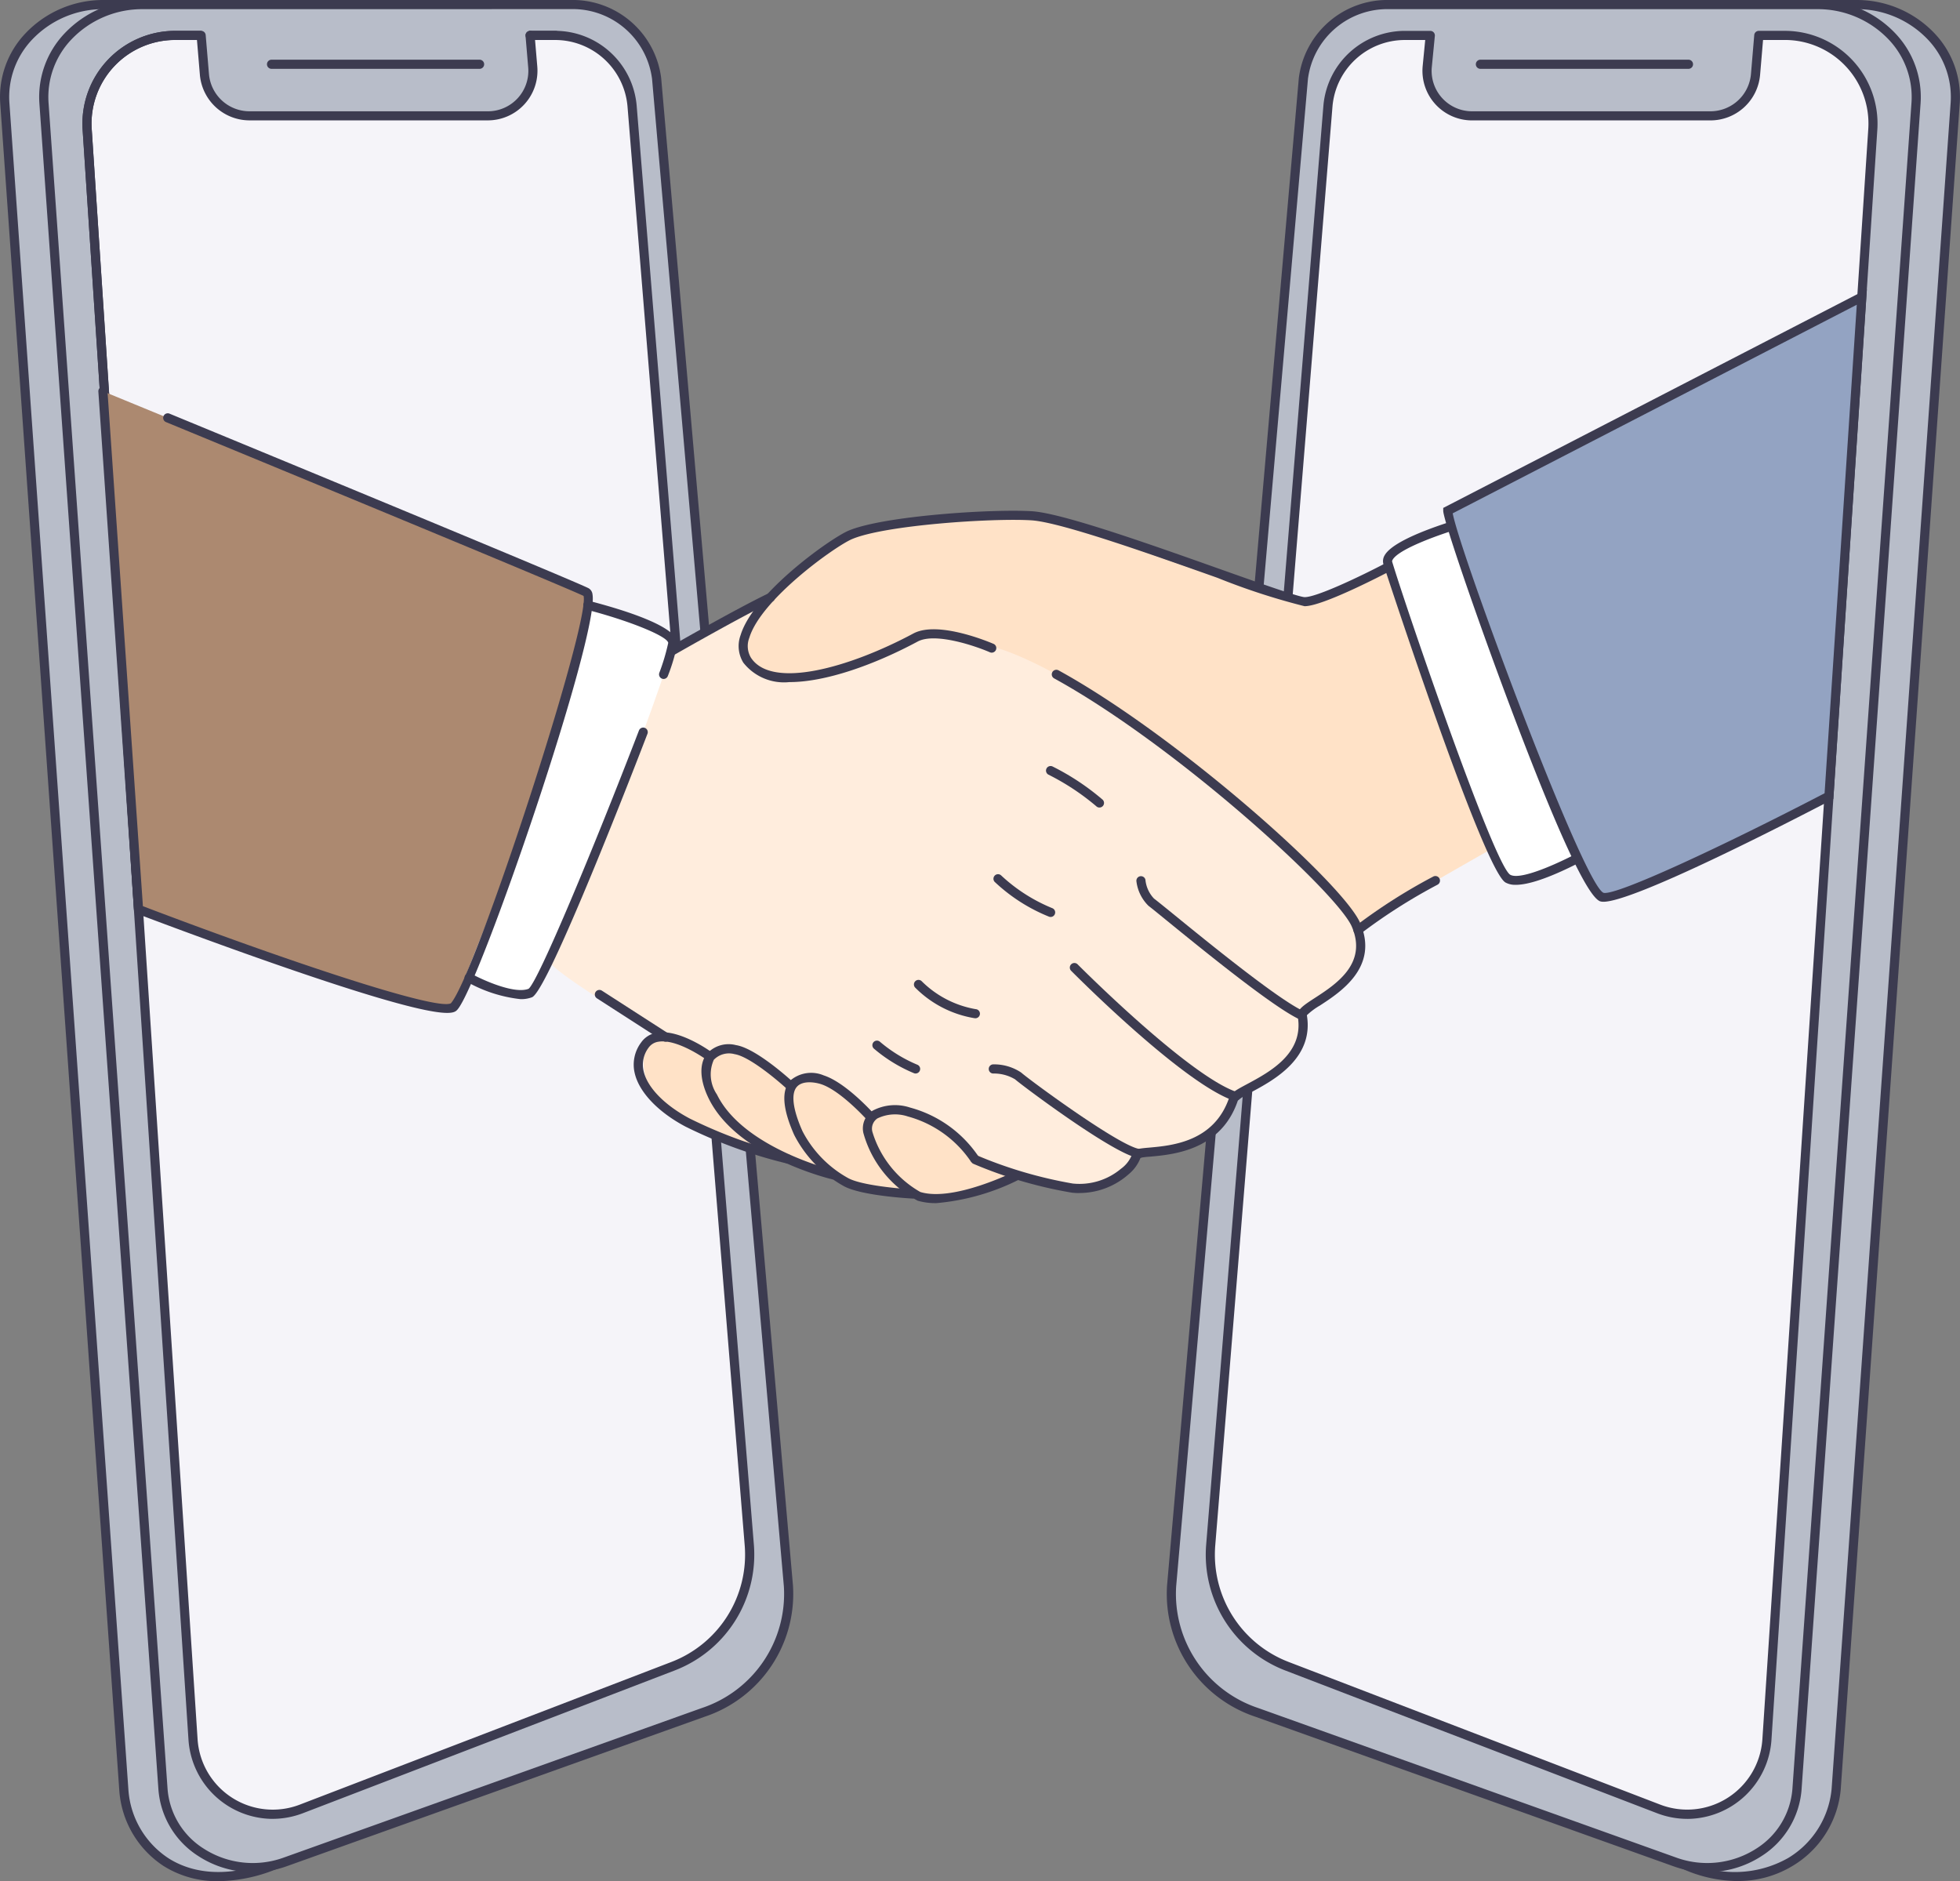 <svg id="img__scene03" data-name="img_ scene03" xmlns="http://www.w3.org/2000/svg" xmlns:xlink="http://www.w3.org/1999/xlink" width="146.089" height="140.2" viewBox="0 0 146.089 140.2">
  <rect x="0" y="0" width="146.089" height="140.2" fill="#808080" stroke="none"/>
  <defs>
    <clipPath id="clip-path">
      <rect id="長方形_34" data-name="長方形 34" width="146.089" height="140.2" fill="none"/>
    </clipPath>
  </defs>
  <g id="グループ_11" data-name="グループ 11" clip-path="url(#clip-path)">
    <path id="パス_108" data-name="パス 108" d="M.687,8.009A7.114,7.114,0,0,1,8.064.671H39.935a6.274,6.274,0,0,1,6.416,5.511l9.825,112.353a9.256,9.256,0,0,1-6.354,9.418l-29.856,11.57C14.1,142.15,9.859,137.885,9.56,133.69Z" transform="translate(-0.331 -0.331)" fill="#b8bdc9"/>
    <path id="パス_109" data-name="パス 109" d="M16.274,140.2a7.476,7.476,0,0,1-4.08-1.13,7.339,7.339,0,0,1-3.306-5.688L.017,7.7A6.887,6.887,0,0,1,1.9,2.483,7.981,7.981,0,0,1,7.733,0H39.6A6.646,6.646,0,0,1,46.358,5.82l9.827,112.353a9.649,9.649,0,0,1-6.575,9.769l-29.086,11.39a11.83,11.83,0,0,1-4.25.869M7.733.683A7.288,7.288,0,0,0,2.4,2.946,6.216,6.216,0,0,0,.7,7.656L9.567,133.334a6.653,6.653,0,0,0,2.993,5.159c1.416.9,3.908,1.669,7.717.2l29.1-11.4a8.965,8.965,0,0,0,6.131-9.066L45.681,5.879A5.965,5.965,0,0,0,39.6.683Z" transform="translate(0 0)" fill="#3c3b50"/>
    <path id="パス_110" data-name="パス 110" d="M55.592,127.953,24.414,139.1c-4.212,1.506-8.785-1.219-9.085-5.414L6.457,8.009A7.113,7.113,0,0,1,13.833.671H45.7a6.274,6.274,0,0,1,6.417,5.511l9.826,112.353a9.258,9.258,0,0,1-6.355,9.418" transform="translate(-3.181 -0.331)" fill="#b8bdc9"/>
    <path id="パス_111" data-name="パス 111" d="M56.523,126.743,28.794,137.388a5.958,5.958,0,0,1-8.08-5.168l-7.892-120a6.575,6.575,0,0,1,6.561-7.006H47.729a5.723,5.723,0,0,1,5.706,5.26l8.74,107.275a8.86,8.86,0,0,1-5.652,8.993" transform="translate(-6.325 -2.575)" fill="#f5f4f9"/>
    <path id="パス_112" data-name="パス 112" d="M26.314,137.8a6.313,6.313,0,0,1-6.272-5.889l-7.892-120a6.917,6.917,0,0,1,6.9-7.37H47.4a6.1,6.1,0,0,1,6.047,5.575l8.738,107.272a9.245,9.245,0,0,1-5.87,9.338l-.121-.316.121.316L28.584,137.372a6.334,6.334,0,0,1-2.271.426M19.051,5.224a6.23,6.23,0,0,0-6.222,6.642l7.891,120a5.615,5.615,0,0,0,7.618,4.872l27.73-10.645a8.561,8.561,0,0,0,5.434-8.646L52.764,10.172A5.414,5.414,0,0,0,47.4,5.224Z" transform="translate(-5.993 -2.243)" fill="#3c3b50"/>
    <path id="パス_113" data-name="パス 113" d="M51,10.251H33.208a3.353,3.353,0,0,1-3.342-3.074l-.247-3.9H54.011l.33,3.341A3.355,3.355,0,0,1,51,10.251" transform="translate(-14.627 -1.616)" fill="#b8bdc9"/>
    <path id="パス_114" data-name="パス 114" d="M79.626,5.224h-1.89a.341.341,0,0,1,0-.682h1.89a.341.341,0,0,1,0,.682" transform="translate(-38.221 -2.243)" fill="#3c3b50"/>
    <path id="パス_115" data-name="パス 115" d="M16.321,70.36a.341.341,0,0,1-.341-.316L12.151,11.912a6.917,6.917,0,0,1,6.9-7.37h1.933a.341.341,0,0,1,.34.313l.246,2.92a3.032,3.032,0,0,0,3,2.762H42.363a3.013,3.013,0,0,0,3-3.266l-.2-2.36a.34.34,0,1,1,.678-.056l.2,2.359a3.7,3.7,0,0,1-3.683,4H24.574a3.717,3.717,0,0,1-3.682-3.386l-.219-2.609H19.052a6.23,6.23,0,0,0-6.222,6.643L16.66,70a.34.34,0,0,1-.317.363Z" transform="translate(-5.993 -2.243)" fill="#3c3b50"/>
    <path id="パス_116" data-name="パス 116" d="M21.68,139.526a7.38,7.38,0,0,1-4.032-1.186,6.461,6.461,0,0,1-2.991-4.958L5.784,7.7A6.883,6.883,0,0,1,7.667,2.483,7.979,7.979,0,0,1,13.5,0H45.371A6.651,6.651,0,0,1,52.129,5.82l9.824,112.353a9.647,9.647,0,0,1-6.579,9.77L24.2,139.093a7.457,7.457,0,0,1-2.516.434M13.5.683A7.286,7.286,0,0,0,8.166,2.946a6.214,6.214,0,0,0-1.7,4.71l8.872,125.678a5.786,5.786,0,0,0,2.685,4.435,6.761,6.761,0,0,0,5.946.682L55.145,127.3a8.963,8.963,0,0,0,6.129-9.066L51.449,5.879a5.966,5.966,0,0,0-6.078-5.2Z" transform="translate(-2.848 0)" fill="#3c3b50"/>
    <path id="パス_117" data-name="パス 117" d="M55.161,9.472H39.655a.341.341,0,0,1,0-.682H55.161a.341.341,0,0,1,0,.682" transform="translate(-19.415 -4.341)" fill="#3c3b50"/>
    <path id="パス_118" data-name="パス 118" d="M184.611,127.953l30.878,11.873c4.214,1.505,9.087-1.941,9.387-6.136L233.748,8.009A7.115,7.115,0,0,0,226.369.671H194.5a6.274,6.274,0,0,0-6.417,5.511l-9.825,112.353a9.256,9.256,0,0,0,6.353,9.418" transform="translate(-88.015 -0.331)" fill="#b8bdc9"/>
    <path id="パス_119" data-name="パス 119" d="M217.191,140.193a10.256,10.256,0,0,1-4.041-.884l-28.99-11.367a9.647,9.647,0,0,1-6.574-9.769L187.413,5.82A6.648,6.648,0,0,1,194.167,0h31.869a7.984,7.984,0,0,1,5.835,2.481A6.9,6.9,0,0,1,233.754,7.7l-8.873,125.678a7.42,7.42,0,0,1-3.575,5.677,7.823,7.823,0,0,1-4.116,1.133M194.167.683a5.968,5.968,0,0,0-6.079,5.2l-9.824,112.355a8.964,8.964,0,0,0,6.131,9.066l.009,0,29.007,11.376a8.066,8.066,0,0,0,7.542-.2,6.735,6.735,0,0,0,3.249-5.144L233.075,7.656a6.22,6.22,0,0,0-1.7-4.71A7.289,7.289,0,0,0,226.037.683Z" transform="translate(-87.683 0)" fill="#3c3b50"/>
    <path id="パス_120" data-name="パス 120" d="M178.842,127.953,210.019,139.1c4.214,1.506,8.789-1.219,9.085-5.414L227.979,8.009A7.116,7.116,0,0,0,220.6.671H188.73a6.274,6.274,0,0,0-6.417,5.511l-9.826,112.353a9.258,9.258,0,0,0,6.355,9.418" transform="translate(-85.166 -0.331)" fill="#b8bdc9"/>
    <path id="パス_121" data-name="パス 121" d="M212.09,139.526a7.476,7.476,0,0,1-2.516-.434L178.4,127.943a9.644,9.644,0,0,1-6.579-9.77L181.643,5.82A6.65,6.65,0,0,1,188.4,0h31.87A7.98,7.98,0,0,1,226.1,2.483,6.882,6.882,0,0,1,227.986,7.7l-8.871,125.678a6.465,6.465,0,0,1-2.992,4.958,7.38,7.38,0,0,1-4.033,1.186M188.4.683a5.965,5.965,0,0,0-6.077,5.2L172.5,118.235a8.966,8.966,0,0,0,6.131,9.066L209.8,138.451a6.77,6.77,0,0,0,5.948-.682,5.786,5.786,0,0,0,2.684-4.435L227.308,7.656a6.215,6.215,0,0,0-1.7-4.71A7.288,7.288,0,0,0,220.27.683Z" transform="translate(-84.835 0)" fill="#3c3b50"/>
    <path id="パス_122" data-name="パス 122" d="M183.905,126.743l27.73,10.644a5.958,5.958,0,0,0,8.08-5.168l7.891-120a6.575,6.575,0,0,0-6.56-7.006H192.7a5.727,5.727,0,0,0-5.707,5.26L178.255,117.75a8.856,8.856,0,0,0,5.651,8.993" transform="translate(-88.015 -2.575)" fill="#f5f4f9"/>
    <path id="パス_123" data-name="パス 123" d="M213.494,10.251h17.791a3.357,3.357,0,0,0,3.343-3.074l.246-3.9H210.481l-.331,3.341a3.357,3.357,0,0,0,3.343,3.637" transform="translate(-103.776 -1.616)" fill="#b8bdc9"/>
    <path id="パス_124" data-name="パス 124" d="M213.45,137.8a6.324,6.324,0,0,1-2.269-.426l-27.73-10.645a9.242,9.242,0,0,1-5.868-9.338l8.74-107.272a6.1,6.1,0,0,1,6.045-5.575h1.924a.341.341,0,0,1,.338.375L194.4,7.272a3.013,3.013,0,0,0,3,3.265h17.79a3.035,3.035,0,0,0,3-2.762l.246-2.92a.342.342,0,0,1,.34-.313h1.934a6.915,6.915,0,0,1,6.9,7.37l-7.891,120a6.312,6.312,0,0,1-6.273,5.889M192.367,5.224A5.417,5.417,0,0,0,187,10.172L178.26,117.444a8.561,8.561,0,0,0,5.436,8.647l27.729,10.645a5.616,5.616,0,0,0,7.618-4.872l7.892-120a6.23,6.23,0,0,0-6.222-6.642h-1.621l-.221,2.608a3.715,3.715,0,0,1-3.68,3.386H197.4a3.694,3.694,0,0,1-3.682-4V7.207l.194-1.983Z" transform="translate(-87.683 -2.243)" fill="#3c3b50"/>
    <path id="パス_125" data-name="パス 125" d="M15.155,57.61S49.907,71.876,51.2,72.6s-7.963,28.714-9.881,30.87c-1.154,1.3-23.512-7.241-23.512-7.241Z" transform="translate(-7.484 -28.45)" fill="#ac8970"/>
    <path id="パス_126" data-name="パス 126" d="M101.977,86.035s.482-2.781.978-2.888,5.526-5.4,7.944-6.058c3.005-.825,12.042-1.535,13.8-1.019,4.55,1.334,17.487,6.511,19.933,6.151s7.608-3.65,7.608-3.65l7.251,21.312s-11.643,6.523-11.5,6.9c.681,1.785-24.155,16.884-25.471,18.072-.821.743-4.337,1.829-5.93,1.938a3.831,3.831,0,0,1-1.688-.322c-.63-.22-3.046,0-4.449-.64-.772-.353-1.911-.277-2.812-1.16a13.762,13.762,0,0,0-3.42-1.457c-2.107-.659-6.724-2.1-8.473-3.733a4.7,4.7,0,0,1-.8-4.274c.433-.818,2.817.146,1.977-.611-1.8-1.627,5.054-28.563,5.054-28.563" transform="translate(-46.779 -37.481)" fill="#ffe2c7"/>
    <path id="パス_127" data-name="パス 127" d="M139.855,113.044c-1.578-3.67-21.722-21.054-29.075-21.054,0,0-2.251-1.118-3.75-.363s-6.129,3.243-10.1,2.992-2.443-4.275-1.507-5.162-6.676,3.349-6.676,3.349L78.542,113.882a7.717,7.717,0,0,0,1.2,1.959c.895,1.111,7.844,5.366,8.648,5.569s2.576,1.386,3.718.877,2.876.125,4.076,1.494,1.066,1.231,1.921.947a2.565,2.565,0,0,1,2.405.041c.859.516,3.057,2.56,3.488,2.417a4,4,0,0,1,2.91-.087,56.974,56.974,0,0,1,4.841,3.13s4.077,2.15,6.963,2.438,4.761-1.848,4.761-2.438,5.653.562,7.256-4.215c.261-.777,5.838-2.076,5.114-6.208-.152-.886,5.858-2.466,4.008-6.761" transform="translate(-38.788 -44.118)" fill="#ffeddd"/>
    <path id="パス_128" data-name="パス 128" d="M210.606,76.625s-6.955,1.7-6.09,3.426,7.388,22.4,8.83,23.269,8.078-2.895,8.078-2.895Z" transform="translate(-100.963 -37.841)" fill="#fff"/>
    <path id="パス_129" data-name="パス 129" d="M213.553,103.387a1.491,1.491,0,0,1-.768-.173C211.1,102.2,203.759,79.72,203.692,79.5a.835.835,0,0,1,.087-.666c.771-1.387,5.783-2.779,6.35-2.934l.287-.077,10.4,24.49-.253.154c-.894.54-4.957,2.922-7.012,2.922m-3.53-26.751c-2.06.582-5.193,1.71-5.647,2.527-.048.088-.036.127-.033.139,1.022,3.4,7.551,22.514,8.792,23.328.844.507,4.408-1.17,6.824-2.6Z" transform="translate(-100.576 -37.444)" fill="#3c3b50"/>
    <path id="パス_130" data-name="パス 130" d="M77.674,89.12s6.457,1.556,6.331,2.845c-.179,1.869-9.175,25.477-10.611,26.054s-4.827-1.272-4.827-1.272L73.2,105.029Z" transform="translate(-33.862 -44.012)" fill="#fff"/>
    <path id="パス_131" data-name="パス 131" d="M233.175,9.472H217.669a.341.341,0,1,1,0-.682h15.507a.341.341,0,0,1,0,.682" transform="translate(-107.326 -4.341)" fill="#3c3b50"/>
    <path id="パス_132" data-name="パス 132" d="M40.482,103.608c-1.108,0-3.954-.589-11.791-3.285-5.673-1.951-11.278-4.089-11.334-4.11a.345.345,0,0,1-.218-.295L14.483,57.3a.34.34,0,0,1,.679-.047l2.642,38.4c10.393,3.963,21.911,7.826,22.954,7.237,1.843-2.077,10.414-28.4,9.889-30.36-1.256-.606-16.78-7.039-31.121-12.954a.34.34,0,0,1,.259-.63C26.9,61.884,50.191,71.5,51.039,71.967a.6.6,0,0,1,.276.456c.515,3.033-8.377,29.035-10.069,30.939-.095.106-.221.246-.765.246M50.708,72.562h0Z" transform="translate(-7.152 -28.118)" fill="#3c3b50"/>
    <path id="パス_133" data-name="パス 133" d="M72.6,127.372a10.425,10.425,0,0,1-4.011-1.294.341.341,0,1,1,.327-.6c.83.454,3.218,1.542,4.272,1.118.718-.563,4.837-10.436,8.223-19.247a.34.34,0,1,1,.635.244c-.752,1.957-7.383,19.143-8.605,19.636a2.265,2.265,0,0,1-.842.141" transform="translate(-33.787 -52.906)" fill="#3c3b50"/>
    <path id="パス_134" data-name="パス 134" d="M91.878,94.281a.383.383,0,0,1-.109-.018.343.343,0,0,1-.214-.433,15.449,15.449,0,0,0,.666-2.235c-.041-.491-2.883-1.651-6.078-2.478a.34.34,0,1,1,.17-.659c2.522.653,6.731,1.935,6.584,3.216a13.78,13.78,0,0,1-.7,2.374.344.344,0,0,1-.323.233" transform="translate(-42.415 -43.679)" fill="#3c3b50"/>
    <path id="パス_135" data-name="パス 135" d="M92.864,149.619a.341.341,0,0,1-.184-.055l-4.93-3.176a.341.341,0,0,1,.37-.573l4.929,3.175a.34.34,0,0,1,.1.47.335.335,0,0,1-.285.158" transform="translate(-43.258 -71.984)" fill="#3c3b50"/>
    <path id="パス_136" data-name="パス 136" d="M132.517,170.04a4.612,4.612,0,0,1-1.352-.181,8.18,8.18,0,0,1-4.047-5.042,1.561,1.561,0,0,1,.679-1.662,3.569,3.569,0,0,1,2.8-.237,8.947,8.947,0,0,1,5.142,3.71l-.594.335a8.319,8.319,0,0,0-4.715-3.382,3.016,3.016,0,0,0-2.272.149.919.919,0,0,0-.368,1,7.716,7.716,0,0,0,3.57,4.48c2.479.758,7.047-1.53,7.093-1.552l.307.608a16.943,16.943,0,0,1-6.245,1.778" transform="translate(-62.765 -80.374)" fill="#3c3b50"/>
    <path id="パス_137" data-name="パス 137" d="M125.145,167.361c-.158-.008-3.894-.2-5.221-.937a9.136,9.136,0,0,1-3.689-3.81c-.867-1.941-.968-3.3-.3-4.048a2.394,2.394,0,0,1,2.5-.39c1.666.537,3.715,2.834,3.8,2.932l-.51.451c-.02-.022-2.012-2.256-3.5-2.733-.465-.149-1.363-.277-1.785.194-.46.511-.312,1.691.414,3.317a8.419,8.419,0,0,0,3.4,3.492c.987.547,3.891.8,4.926.851Z" transform="translate(-57.039 -78.029)" fill="#3c3b50"/>
    <path id="パス_138" data-name="パス 138" d="M113.2,163.889c-.294-.069-7.243-1.724-9.372-6.072-.656-1.34-.718-2.537-.168-3.286a2.179,2.179,0,0,1,2.2-.688c1.551.238,4.254,2.75,4.369,2.859l-.466.5c-.735-.688-2.889-2.511-4-2.684a1.576,1.576,0,0,0-1.551.418,2.664,2.664,0,0,0,.23,2.583c1.989,4.058,8.847,5.691,8.915,5.707Z" transform="translate(-51.007 -75.953)" fill="#3c3b50"/>
    <path id="パス_139" data-name="パス 139" d="M104.8,161.788a36.158,36.158,0,0,1-7.615-2.763c-2.034-1.076-3.446-2.555-3.778-3.954a2.748,2.748,0,0,1,.469-2.315,1.757,1.757,0,0,1,1.193-.732c1.642-.274,3.9,1.338,3.993,1.406l-.4.551c-.021-.014-2.119-1.511-3.485-1.284a1.088,1.088,0,0,0-.75.454,2.1,2.1,0,0,0-.359,1.761c.286,1.213,1.571,2.525,3.434,3.511a35.652,35.652,0,0,0,7.468,2.708Z" transform="translate(-46.091 -75.061)" fill="#3c3b50"/>
    <path id="パス_140" data-name="パス 140" d="M151.043,137.626a5.129,5.129,0,0,1-.569-.03,32.5,32.5,0,0,1-7.347-2.152.341.341,0,0,1,.265-.628,32.583,32.583,0,0,0,7.149,2.1,4.809,4.809,0,0,0,3.589-1.1,2.359,2.359,0,0,0,.8-1c0-.462.49-.507,1.306-.578,1.7-.152,4.855-.433,5.968-3.743.114-.339.569-.583,1.326-.989,1.7-.912,4.259-2.288,3.777-5.051-.085-.484.428-.82,1.28-1.373,1.568-1.019,3.935-2.557,2.75-5.314-1.09-2.529-13.105-13.51-22.185-18.5a.341.341,0,1,1,.327-.6c8.855,4.865,21.212,15.879,22.481,18.827,1.413,3.282-1.46,5.151-3,6.154a5,5,0,0,0-.972.723c.536,3.224-2.5,4.853-4.132,5.73a4.783,4.783,0,0,0-1.011.624c-1.247,3.715-4.826,4.032-6.546,4.185a6.646,6.646,0,0,0-.709.082,2.942,2.942,0,0,1-.876,1.221,5.538,5.538,0,0,1-3.668,1.408" transform="translate(-70.58 -48.709)" fill="#3c3b50"/>
    <path id="パス_141" data-name="パス 141" d="M98.741,91.929a.341.341,0,0,1-.17-.637c.049-.028,4.888-2.8,7.3-3.957a.34.34,0,0,1,.295.613c-2.384,1.146-7.2,3.908-7.252,3.935a.348.348,0,0,1-.169.046" transform="translate(-48.594 -43.113)" fill="#3c3b50"/>
    <path id="パス_142" data-name="パス 142" d="M158.017,115.888a.34.34,0,0,1-.241-.1,17.852,17.852,0,0,0-3.555-2.348.341.341,0,0,1,.307-.609,18.264,18.264,0,0,1,3.73,2.475.34.34,0,0,1-.241.581" transform="translate(-76.069 -55.704)" fill="#3c3b50"/>
    <path id="パス_143" data-name="パス 143" d="M150.54,131.893a.347.347,0,0,1-.121-.023,12.932,12.932,0,0,1-4.049-2.594.341.341,0,0,1,.478-.485,12.484,12.484,0,0,0,3.812,2.444.34.34,0,0,1-.119.659" transform="translate(-72.234 -63.554)" fill="#3c3b50"/>
    <path id="パス_144" data-name="パス 144" d="M139.143,147.135a.26.26,0,0,1-.04,0,8.068,8.068,0,0,1-4.427-2.28.34.34,0,0,1,.495-.468,7.522,7.522,0,0,0,4.011,2.073.34.34,0,0,1-.038.679" transform="translate(-66.463 -71.251)" fill="#3c3b50"/>
    <path id="パス_145" data-name="パス 145" d="M131.68,155.672a.317.317,0,0,1-.113-.02,11.22,11.22,0,0,1-2.994-1.835.341.341,0,0,1,.447-.515,10.625,10.625,0,0,0,2.775,1.709.339.339,0,0,1,.206.436.342.342,0,0,1-.321.225" transform="translate(-63.437 -75.666)" fill="#3c3b50"/>
    <path id="パス_146" data-name="パス 146" d="M156.8,163.7l-.039,0c-1.771-.214-8.731-5.436-9.213-5.866a3.049,3.049,0,0,0-1.639-.432.342.342,0,0,1,0-.683,3.629,3.629,0,0,1,2.093.608c.621.554,7.37,5.52,8.838,5.7a.34.34,0,0,1-.04.677" transform="translate(-71.89 -77.394)" fill="#3c3b50"/>
    <path id="パス_147" data-name="パス 147" d="M169.886,152.073a.394.394,0,0,1-.107-.016c-3.761-1.255-11.814-9.349-12.155-9.694a.341.341,0,0,1,.483-.481c.082.084,8.279,8.323,11.888,9.529a.34.34,0,0,1-.109.662" transform="translate(-77.793 -70.019)" fill="#3c3b50"/>
    <path id="パス_148" data-name="パス 148" d="M179.7,139.728a.362.362,0,0,1-.136-.027c-1.913-.834-7.342-5.259-9.953-7.385-.69-.562-1.188-.968-1.372-1.106a3.075,3.075,0,0,1-.9-1.823.341.341,0,0,1,.671-.119,2.358,2.358,0,0,0,.638,1.4c.195.146.7.555,1.4,1.123,2.585,2.108,7.967,6.491,9.795,7.287a.341.341,0,0,1-.137.653" transform="translate(-82.635 -63.7)" fill="#3c3b50"/>
    <path id="パス_149" data-name="パス 149" d="M112.578,87.972a3.855,3.855,0,0,1-3.452-1.449,2.364,2.364,0,0,1-.2-2.054c.955-3.132,6.689-7.2,8.035-7.777,2.582-1.1,10.653-1.635,13.68-1.452,2.257.141,8.794,2.459,14.047,4.322,2.869,1.019,5.839,2.071,6.276,2.08h.013c.883,0,4.072-1.508,6.009-2.525a.341.341,0,0,1,.316.6c-.509.265-4.988,2.6-6.33,2.6h-.018a49.848,49.848,0,0,1-6.493-2.116c-4.939-1.752-11.7-4.15-13.862-4.283-2.9-.179-10.916.354-13.371,1.4-1.244.528-6.77,4.464-7.651,7.347a1.692,1.692,0,0,0,.116,1.486c1.553,2.392,7.367.742,12.11-1.8,1.874-1,5.825.711,5.993.782a.342.342,0,0,1-.273.626c-1.057-.463-4.085-1.509-5.4-.807-3.27,1.754-6.88,3.022-9.55,3.022" transform="translate(-53.724 -37.139)" fill="#3c3b50"/>
    <path id="パス_150" data-name="パス 150" d="M199.634,133.345a.34.34,0,0,1-.218-.6,41.7,41.7,0,0,1,5.825-3.715.341.341,0,1,1,.332.6,41.481,41.481,0,0,0-5.72,3.643.35.35,0,0,1-.219.077" transform="translate(-98.42 -63.699)" fill="#3c3b50"/>
    <path id="パス_151" data-name="パス 151" d="M244.058,43.726,213.2,59.657c0,1.154,9.45,27.913,11.468,28.788,1.381.6,16.944-7.518,16.944-7.518Z" transform="translate(-105.288 -21.594)" fill="#93a3c2"/>
    <path id="パス_152" data-name="パス 152" d="M224.468,88.235a.735.735,0,0,1-.267-.041c-.969-.42-3.213-5.291-6.674-14.482-2.523-6.7-5-13.944-5-14.62v-.208l31.578-16.3-2.5,37.993-.169.089c-3.513,1.832-14.7,7.57-16.97,7.57M213.234,59.286c.565,3.012,9.7,27.615,11.238,28.281.9.26,9.051-3.551,16.48-7.418l2.4-36.409Z" transform="translate(-104.956 -21.029)" fill="#3c3b50"/>
  </g>
</svg>
